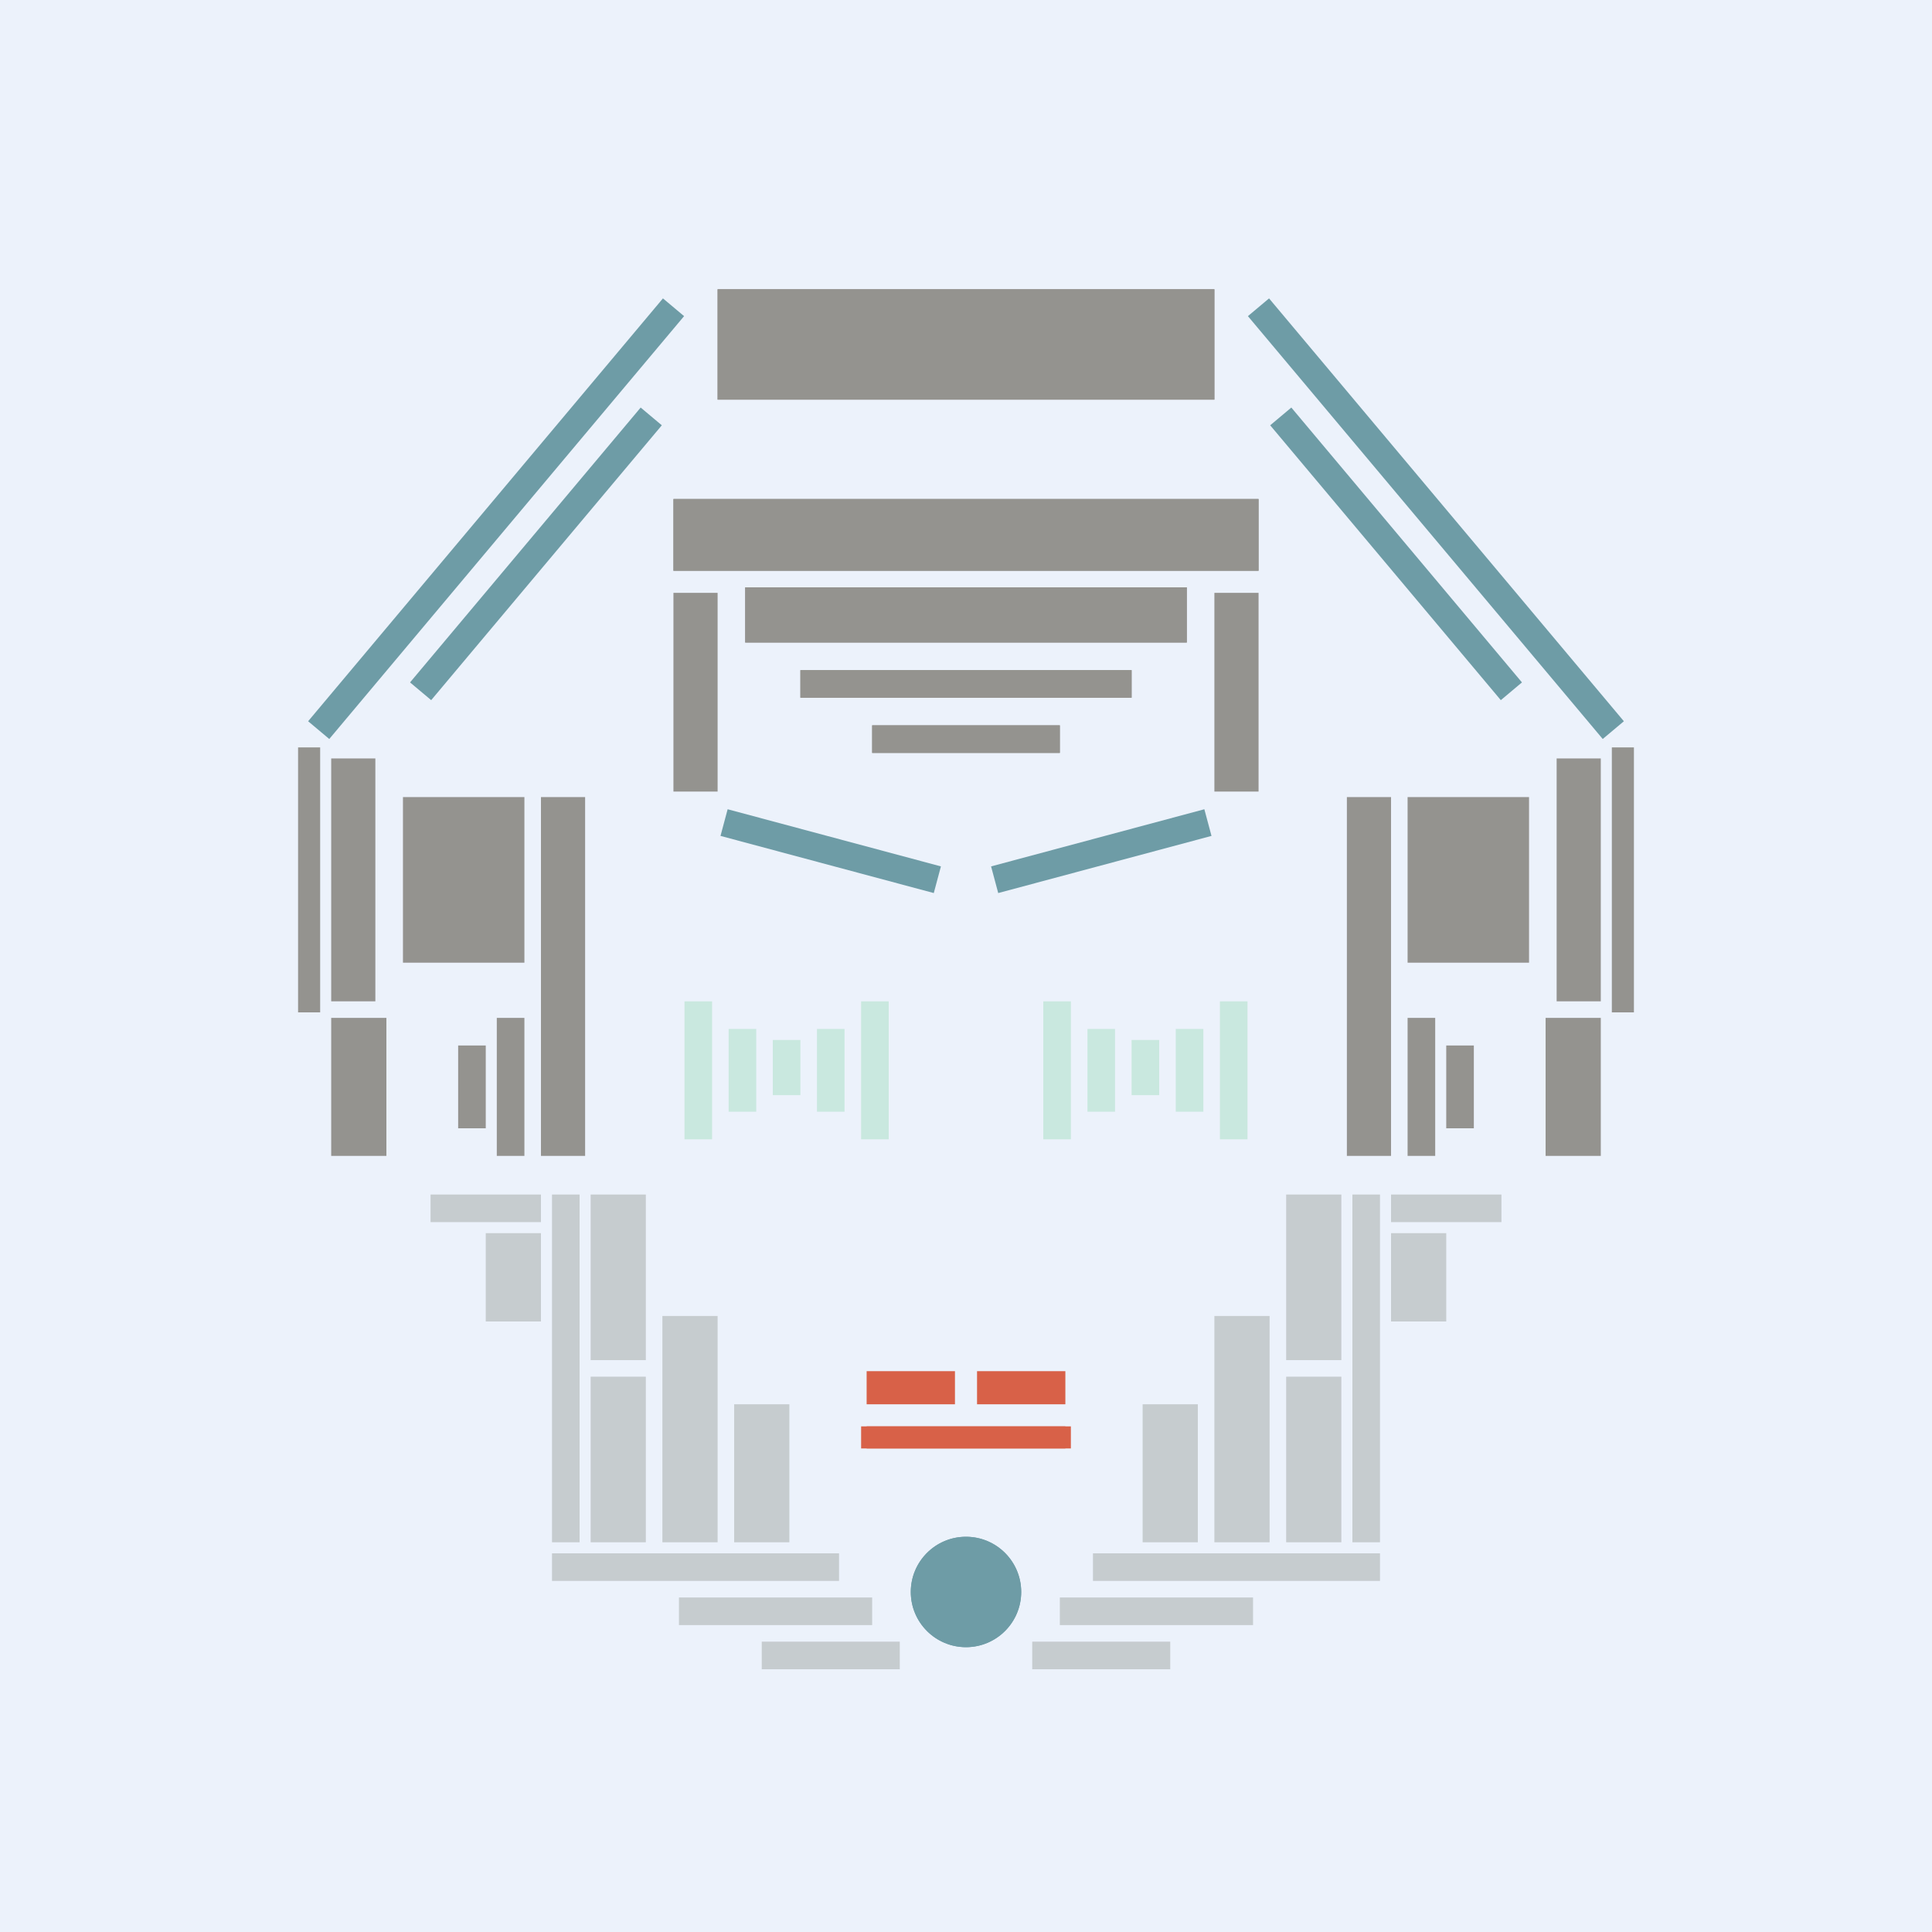 <svg xmlns='http://www.w3.org/2000/svg' preserveAspectRatio='xMinYMin meet' viewBox='0 0 350 350'> <filter id='neon' y='-2' x='-1' width='350' height='350'><feDropShadow flood-color='#8A795D' dx='0' dy='6' flood-opacity='0.65' stdDeviation='2.5' result='shadow'/><feOffset in='StrokePaint' dx='0' dy='2.4' result='offStrPnt'/><feFlood flood-color='#4A4132' flood-opacity='2' result='flood1' /><feOffset in='SourceGraphic' dx='0' dy='2' result='offFlood'/><feOffset in='SourceGraphic' dx='0' dy='9' result='offShadow'/><feComposite in='flood1' in2='offFlood' operator='in'  result='cmpFlood' /><feComposite in='shadow' in2='offShadow' operator='in' result='cmpSha' /><feGaussianBlur in='offStrPnt' stdDeviation='1' result='bStrokeP'/><feGaussianBlur in='cmpFlood' stdDeviation='0.6' result='bFlood'/><feGaussianBlur in='cmpSha' stdDeviation='0.6' result='bShadow'/><feMerge><feMergeNode in='bStrokeP'/><feMergeNode in='bshadow'/><feMergeNode in='bFlood'/><feMergeNode in='SourceGraphic'/></feMerge></filter>  <rect width='100%'  height='100%' fill='#ECF2FB'/> <g filter='url(#neon)' ><rect x='100' y= '268' width='52 ' height=  '5  '  fill= '#C6CCCF' /><rect x='107' y= '203' width='10 ' height=  '30 '  fill= '#C6CCCF' /><rect x='107' y= '236' width='10 ' height=  '30 '  fill= '#C6CCCF' /><rect x='100' y= '203' width='5  ' height=  '63 '  fill= '#C6CCCF' /><rect x='78 ' y= '203' width='20 ' height=  '5  '  fill= '#C6CCCF' /><rect x='88 ' y= '210' width='10 ' height=  '16 '  fill= '#C6CCCF' /><rect x='120' y= '225' width='10 ' height=  '41 '  fill= '#C6CCCF' /><rect x='123' y= '276' width='35 ' height=  '5  '  fill= '#C6CCCF' /><rect x='138' y= '284' width='25 ' height=  '5  '  fill= '#C6CCCF' /><rect x='133' y= '241' width='10 ' height=  '25 '  fill= '#C6CCCF' /><circle cx='175' cy='275' r ='10 '  fill= '#6E9CA6' /><rect x='100' y= '268' width='52 ' height=  '5  '  fill= '#C6CCCF' transform= 'scale(-1,1) translate(-350,0)'/><rect x='107' y= '203' width='10 ' height=  '30 '  fill= '#C6CCCF' transform= 'scale(-1,1) translate(-350,0)'/><rect x='107' y= '236' width='10 ' height=  '30 '  fill= '#C6CCCF' transform= 'scale(-1,1) translate(-350,0)'/><rect x='100' y= '203' width='5  ' height=  '63 '  fill= '#C6CCCF' transform= 'scale(-1,1) translate(-350,0)'/><rect x='78 ' y= '203' width='20 ' height=  '5  '  fill= '#C6CCCF' transform= 'scale(-1,1) translate(-350,0)'/><rect x='88 ' y= '210' width='10 ' height=  '16 '  fill= '#C6CCCF' transform= 'scale(-1,1) translate(-350,0)'/><rect x='120' y= '225' width='10 ' height=  '41 '  fill= '#C6CCCF' transform= 'scale(-1,1) translate(-350,0)'/><rect x='123' y= '276' width='35 ' height=  '5  '  fill= '#C6CCCF' transform= 'scale(-1,1) translate(-350,0)'/><rect x='138' y= '284' width='25 ' height=  '5  '  fill= '#C6CCCF' transform= 'scale(-1,1) translate(-350,0)'/><rect x='133' y= '241' width='10 ' height=  '25 '  fill= '#C6CCCF' transform= 'scale(-1,1) translate(-350,0)'/><circle cx='175' cy='275' r ='10 '  fill= '#6E9CA6' transform= 'scale(-1,1) translate(-350,0)'/><rect x='98 ' y= '131' width='8  ' height=  '65 '  fill= '#94938F' /><rect x='122' y= '94 ' width='8  ' height=  '36 '  fill= '#94938F' /><rect x='54 ' y= '122' width='4  ' height=  '48 '  fill= '#94938F' /><rect x='158' y= '118' width='34 ' height=  '5  '  fill= '#94938F' /><rect x='145' y= '108' width='60 ' height=  '5  '  fill= '#94938F' /><rect x='122' y= '77 ' width='106' height=  '13 '  fill= '#94938F' /><rect x='135' y= '93 ' width='80 ' height=  '10 '  fill= '#94938F' /><rect x='130' y= '39 ' width='90 ' height=  '20 '  fill= '#94938F' /><rect x='73 ' y= '131' width='22 ' height=  '30 '  fill= '#94938F' /><rect x='90 ' y= '171' width='5  ' height=  '25 '  fill= '#94938F' /><rect x='83 ' y= '176' width='5  ' height=  '15 '  fill= '#94938F' /><rect x='60 ' y= '171' width='10 ' height=  '25 '  fill= '#94938F' /><rect x='60 ' y= '124' width='8  ' height=  '44 '  fill= '#94938F' /><rect x='131' y= '138' width='40 ' height=  '5  '  fill= '#6E9CA6' transform = '  translate( 41  , -34 ) rotate ( 15 )'  /><rect x='95 ' y= '54 ' width='5  ' height=  '65 '  fill= '#6E9CA6' transform = '  translate( 78  , -42 ) rotate ( 40 )'  /><rect x='39 ' y= '78 ' width='100' height=  '5  '  fill= '#6E9CA6' transform = '  translate( -29 , 97  ) rotate ( -50)'  /><rect x='98 ' y= '131' width='8  ' height=  '65 '  fill= '#94938F' transform= 'scale(-1,1) translate(-350,0)'/><rect x='122' y= '94 ' width='8  ' height=  '36 '  fill= '#94938F' transform= 'scale(-1,1) translate(-350,0)'/><rect x='54 ' y= '122' width='4  ' height=  '48 '  fill= '#94938F' transform= 'scale(-1,1) translate(-350,0)'/><rect x='158' y= '118' width='34 ' height=  '5  '  fill= '#94938F' transform= 'scale(-1,1) translate(-350,0)'/><rect x='145' y= '108' width='60 ' height=  '5  '  fill= '#94938F' transform= 'scale(-1,1) translate(-350,0)'/><rect x='122' y= '77 ' width='106' height=  '13 '  fill= '#94938F' transform= 'scale(-1,1) translate(-350,0)'/><rect x='135' y= '93 ' width='80 ' height=  '10 '  fill= '#94938F' transform= 'scale(-1,1) translate(-350,0)'/><rect x='130' y= '39 ' width='90 ' height=  '20 '  fill= '#94938F' transform= 'scale(-1,1) translate(-350,0)'/><rect x='73 ' y= '131' width='22 ' height=  '30 '  fill= '#94938F' transform= 'scale(-1,1) translate(-350,0)'/><rect x='90 ' y= '171' width='5  ' height=  '25 '  fill= '#94938F' transform= 'scale(-1,1) translate(-350,0)'/><rect x='83 ' y= '176' width='5  ' height=  '15 '  fill= '#94938F' transform= 'scale(-1,1) translate(-350,0)'/><rect x='60 ' y= '171' width='10 ' height=  '25 '  fill= '#94938F' transform= 'scale(-1,1) translate(-350,0)'/><rect x='60 ' y= '124' width='8  ' height=  '44 '  fill= '#94938F' transform= 'scale(-1,1) translate(-350,0)'/><rect x='131' y= '138' width='40 ' height=  '5  '  fill= '#6E9CA6' transform = ' scale(-1,1)  translate(-350,0) translate( 41  , -34 ) rotate ( 15 )'  /><rect x='95 ' y= '54 ' width='5  ' height=  '65 '  fill= '#6E9CA6' transform = ' scale(-1,1)  translate(-350,0) translate( 78  , -42 ) rotate ( 40 )'  /><rect x='39 ' y= '78 ' width='100' height=  '5  '  fill= '#6E9CA6' transform = ' scale(-1,1)  translate(-350,0) translate( -29 , 97  ) rotate ( -50)'  /><rect x='157' y= '235' width='16 ' height=  '6  '  fill= '#D86148' /><rect x='157' y= '245' width='37 ' height=  '4  '  fill= '#D86148' /><rect x='157' y= '235' width='16 ' height=  '6  '  fill= '#D86148' transform= 'scale(-1,1) translate(-350,0)'/><rect x='157' y= '245' width='37 ' height=  '4  '  fill= '#D86148' transform= 'scale(-1,1) translate(-350,0)'/></g><g fill-opacity='0.85'><rect x='124' y= '168' width='5  ' height=  '25 '  fill= '#C3E6DA' filter='url(#neon)'  /><rect x='132' y= '173' width='5  ' height=  '15 '  fill= '#C3E6DA' filter='url(#neon)'  /><rect x='140' y= '175' width='5  ' height=  '10 '  fill= '#C3E6DA' filter='url(#neon)'  /><rect x='148' y= '173' width='5  ' height=  '15 '  fill= '#C3E6DA' filter='url(#neon)'  /><rect x='156' y= '168' width='5  ' height=  '25 '  fill= '#C3E6DA' filter='url(#neon)'  /><rect x='124' y= '168' width='5  ' height=  '25 '  fill= '#C3E6DA' filter='url(#neon)'  transform= 'scale(-1,1) translate(-350,0)'/><rect x='132' y= '173' width='5  ' height=  '15 '  fill= '#C3E6DA' filter='url(#neon)'  transform= 'scale(-1,1) translate(-350,0)'/><rect x='140' y= '175' width='5  ' height=  '10 '  fill= '#C3E6DA' filter='url(#neon)'  transform= 'scale(-1,1) translate(-350,0)'/><rect x='148' y= '173' width='5  ' height=  '15 '  fill= '#C3E6DA' filter='url(#neon)'  transform= 'scale(-1,1) translate(-350,0)'/><rect x='156' y= '168' width='5  ' height=  '25 '  fill= '#C3E6DA' filter='url(#neon)'  transform= 'scale(-1,1) translate(-350,0)'/></g></svg>